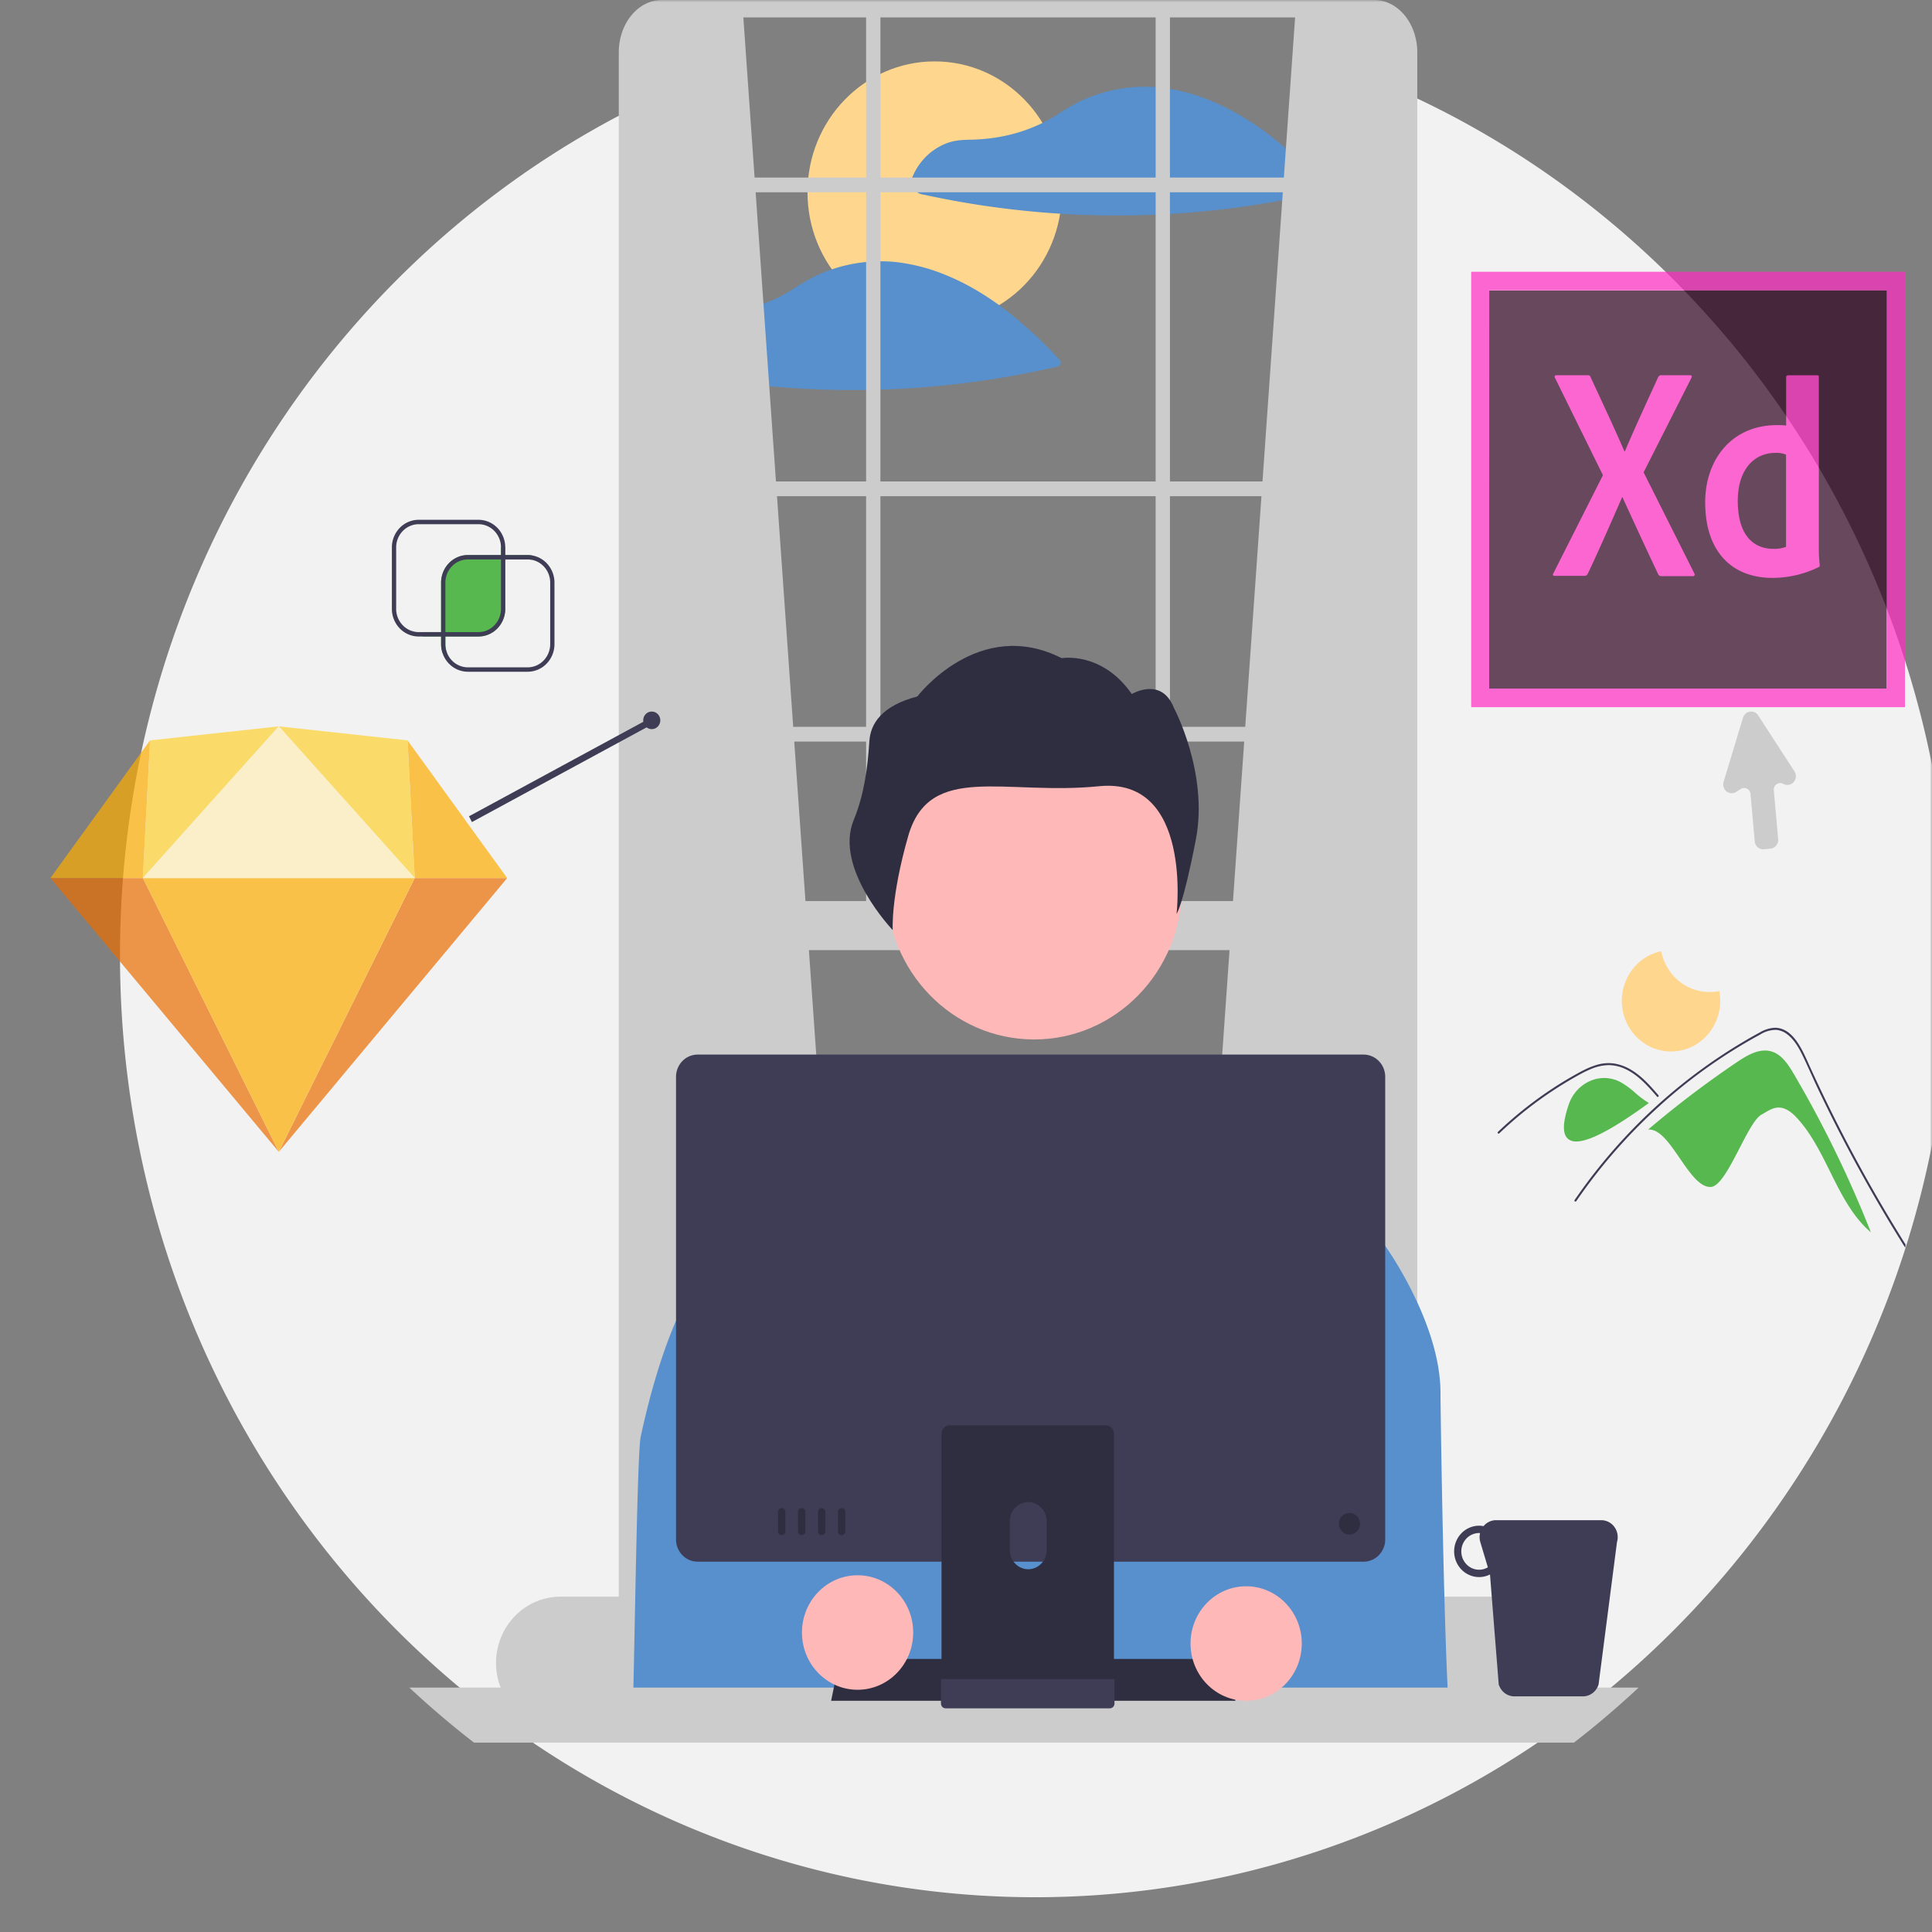 <svg width="451" height="451" fill="none" xmlns="http://www.w3.org/2000/svg"><rect width="100%" height="100%" fill="#808080" stroke="none"/><mask id="a" style="mask-type:luminance" maskUnits="userSpaceOnUse" x="0" y="0" width="451" height="451"><path d="M451 0H0v451h451V0Z" fill="#fff"/></mask><g mask="url(#a)"><path d="M428.667 116.426A220.59 220.59 0 0 0 414.65 93.78a218.666 218.666 0 0 0-11.367-14.744h-.01a217.968 217.968 0 0 0-23.496-23.94 206.062 206.062 0 0 0-5.239-4.427c-15.973-13.08-33.685-23.734-52.597-31.637l.167 28.448 1.811 324.295h-156.85l-8.821-323.683.657-27.994C82.006 53.391 28.012 131.67 28.012 222.933a226.251 226.251 0 0 0 6.947 55.825 220.816 220.816 0 0 0 7.086 22.727c1 2.7 2.053 5.374 3.162 8.026a176.14 176.14 0 0 0 1.643 3.845 177.724 177.724 0 0 0 2.252 4.966 162.3 162.3 0 0 0 1.848 3.845 172.053 172.053 0 0 0 2.522 4.971 189.15 189.15 0 0 0 2.057 3.846c11.28 20.537 25.684 39.082 42.664 54.929a214.443 214.443 0 0 0 15.106 12.852c37.021 28.636 82.073 44.119 128.38 44.119 46.306 0 91.36-15.483 128.38-44.119 2.846-2.2 5.635-4.475 8.364-6.822a203.013 203.013 0 0 0 5.349-4.745c.464-.427.929-.853 1.388-1.285 15.654-14.609 29.127-31.517 39.981-50.179a218.19 218.19 0 0 0 10.828-21.16c.853-1.913 1.68-3.842 2.482-5.789a221.424 221.424 0 0 0 10.392-31.795v-.006l.184-.76c.37-1.532.724-3.075 1.064-4.617v-.005a219.24 219.24 0 0 0 2.782-15.094c.094-.653.189-1.306.28-1.958.034-.237.069-.473.095-.709v-.006a230.15 230.15 0 0 0 1.313-11.886c.52-6.267.78-12.605.784-19.016.057-37.261-9.126-73.919-26.678-106.507Z" fill="#F2F2F2"/><path d="M218.183 75.446c16.394 0 29.685-13.68 29.685-30.558 0-16.876-13.291-30.558-29.685-30.558s-29.685 13.682-29.685 30.558c0 16.877 13.291 30.558 29.685 30.558Z" fill="#FFD68D"/><path d="M309.071 43.294a110.403 110.403 0 0 0-8.459-8.267c-5.783-5.048-12.186-9.34-19.322-12.045a43.543 43.543 0 0 0-8.29-2.246c-.34-.057-.674-.113-1.014-.16a.362.362 0 0 0-.075 0 .87.87 0 0 0-.16-.03 35.367 35.367 0 0 0-2.087-.216 35.173 35.173 0 0 0-11.206 1.038 36.547 36.547 0 0 0-6.192 2.221 54.97 54.97 0 0 0-5.808 3.388 34.643 34.643 0 0 1-3.097 1.722 37.83 37.83 0 0 1-9.737 3.208c-2.276.42-4.581.654-6.893.699-2.007.041-3.9.113-5.803.859a13.891 13.891 0 0 0-5.326 3.69 14.453 14.453 0 0 0-3.149 5.758.947.947 0 0 0 .039.574.908.908 0 0 0 .361.44c.514.38 1.014.812 1.558 1.15.481.226.994.37 1.518.427.859.185 1.72.365 2.583.54 3.17.648 6.355 1.222 9.553 1.722a212.772 212.772 0 0 0 19.406 2.118c.04.006.08.01.12.01 7.35.457 14.717.531 22.073.222 1.114-.047 2.222-.103 3.336-.17a209.644 209.644 0 0 0 26.643-3.254c3.026-.566 6.04-1.196 9.044-1.892a.873.873 0 0 0 .384-.24.931.931 0 0 0 .221-.864.922.922 0 0 0-.221-.402ZM247.371 84.04a97.863 97.863 0 0 0-14.137-12.81 66.314 66.314 0 0 0-5.229-3.43 54.81 54.81 0 0 0-8.415-4.071 43.204 43.204 0 0 0-9.304-2.406c-.025-.005-.05 0-.075-.005l-.155-.031a33.426 33.426 0 0 0-4.644-.293c-1.114 0-2.233.061-3.341.174a35.971 35.971 0 0 0-5.313.947 32.09 32.09 0 0 0-2.568.77c-1.23.418-2.439.902-3.619 1.45l-.055.026a53.355 53.355 0 0 0-5.754 3.362c-.04.026-.084.052-.125.077a35.878 35.878 0 0 1-6.631 3.198 39.55 39.55 0 0 1-6.083 1.655c-2.275.422-4.58.654-6.892.694-2.007.042-3.9.113-5.798.864a13.892 13.892 0 0 0-5.328 3.69 14.446 14.446 0 0 0-3.152 5.758.955.955 0 0 0 .04.574.917.917 0 0 0 .36.44c.514.38 1.019.807 1.558 1.146.48.227.993.371 1.518.427a204.77 204.77 0 0 0 12.14 2.262c4.391.683 8.798 1.23 13.224 1.64 2.098.2 4.197.365 6.298.493a213.81 213.81 0 0 0 16.18.39c1.114-.015 2.227-.04 3.341-.077 6.612-.2 13.204-.71 19.776-1.531a211.918 211.918 0 0 0 21.799-3.882.874.874 0 0 0 .383-.237.916.916 0 0 0 .221-.862.914.914 0 0 0-.22-.402Z" fill="#5790CC"/><path d="m173.379 2.029 26.152 372.021-52.304 4.778V6.762c6.233-5.011 15.179-5.795 26.152-4.733ZM302.469 2.029 276.317 374.05l52.304 4.778V6.762c-6.233-5.011-15.18-5.795-26.152-4.733Z" fill="#CCC"/><path d="M329.851 6.924C328.228 2.828 324.777 0 320.787 0H154.504c-5.549 0-10.059 5.48-10.059 12.222v369.759c-.048 3.422 1.195 6.729 3.466 9.225a9.491 9.491 0 0 0 4.356 2.689c.728.207 1.48.31 2.237.308h166.283a8.1 8.1 0 0 0 2.237-.308c4.475-1.239 7.821-6.105 7.821-11.914V12.222a14.412 14.412 0 0 0-.994-5.298Zm-2.342 375.057c0 4.503-3.016 8.169-6.722 8.169H154.504c-3.071 0-5.673-2.519-6.468-5.947a9.766 9.766 0 0 1-.254-2.222V12.222c0-4.503 3.017-8.162 6.722-8.162h166.283a5.56 5.56 0 0 1 1.998.37c2.731 1.032 4.724 4.133 4.724 7.792v369.759Z" fill="#CCC"/><path d="M329.177 112.393H146.115v3.437h183.062v-3.437ZM329.177 41.45H146.115v3.437h183.062V41.45ZM329.177 169.671H146.115v3.437h183.062v-3.437Z" fill="#CCC"/><path d="M205.52 1.542h-3.339V218.36h3.339V1.542ZM273.11 1.542h-3.338V218.36h3.338V1.542ZM350.042 372.724h-219.23c-3.983.005-7.801 1.635-10.617 4.534-2.816 2.899-4.4 6.829-4.405 10.929a15.718 15.718 0 0 0 1.084 5.753 15.387 15.387 0 0 0 5.523 7.057 14.728 14.728 0 0 0 8.415 2.659h219.23a14.7 14.7 0 0 0 7.473-2.052 15.257 15.257 0 0 0 5.491-5.607c.377-.659.704-1.347.979-2.057a15.696 15.696 0 0 0 1.083-5.753c-.006-4.1-1.591-8.031-4.407-10.929-2.817-2.899-6.636-4.53-10.619-4.534Z" fill="#CCC"/><path d="M329.177 210.34h-181.95v11.456h181.95V210.34Z" fill="#CCC"/><path d="M236.533 206.903h3.338c1.624 0 3.18.664 4.329 1.846a6.392 6.392 0 0 1 1.792 4.454h-15.579c0-.827.157-1.646.465-2.411a6.285 6.285 0 0 1 1.327-2.043 6.105 6.105 0 0 1 1.986-1.367 5.976 5.976 0 0 1 2.342-.479Z" fill="#CCC"/><path d="M241.411 242.647c19.045 0 34.483-15.892 34.483-35.495 0-19.605-15.438-35.496-34.483-35.496-19.043 0-34.482 15.891-34.482 35.496 0 19.603 15.439 35.495 34.482 35.495Z" fill="#FFB8B8"/><path d="M202.946 173.005c.26-4.077 2.879-8.248 11.199-10.428 0 0 14.278-18.795 33.681-8.939 0 0 9.406-1.666 16.382 8.381 0 0 6.915-4.198 9.833 3.243 0 0 8.11 15.18 5.124 30.663-2.986 15.484-4.514 17.416-4.514 17.416s3.806-32.027-18.115-29.806c-21.923 2.22-39.571-5.715-44.536 11.66-4.122 14.428-3.603 21.921-3.603 21.921s-13.784-14.393-9.098-25.727c2.397-5.796 3.245-12.099 3.647-18.384Z" fill="#2F2E41"/><path d="M147.642 401.139h190.73c-1.276-14.977-2.109-72.227-2.109-75.995 0-16.618-13.21-34.755-13.21-34.755l-4.728-2.69-39.488-12.682-10.219-13.666a11.439 11.439 0 0 0-4.028-3.387 11.1 11.1 0 0 0-5.072-1.187l-32.282.25a11.224 11.224 0 0 0-7.655 3.122l-19.99 19.09-29.318 14.412-.05-.051-.306.235-4.351 3.225-2.799 2.082s-7.341 9.068-13.21 36.266c-.882 4.09-1.503 57.044-1.915 65.731Z" fill="#5790CC"/><path d="M382.517 393.942c-.459.431-.923.858-1.388 1.285a215.149 215.149 0 0 1-13.714 11.567H110.656a211.553 211.553 0 0 1-15.106-12.852h286.967Z" fill="#CCC"/><path d="M288.401 397.025h-94.385l1.997-9.768h90.391l1.997 9.768Z" fill="#2F2E41"/><path d="M373.793 354.869h-24.56a3.685 3.685 0 0 0-1.606.362 3.794 3.794 0 0 0-1.306 1.025 5.406 5.406 0 0 0-1.039-.102c-.765 0-1.524.154-2.231.455a5.813 5.813 0 0 0-1.892 1.299 6.027 6.027 0 0 0-1.264 1.947 6.152 6.152 0 0 0 0 4.592 6.044 6.044 0 0 0 1.264 1.946 5.813 5.813 0 0 0 1.892 1.299 5.642 5.642 0 0 0 4.769-.151l.409 5.181 1.628 20.482c.077.256.181.502.31.735a3.896 3.896 0 0 0 1.406 1.503 3.742 3.742 0 0 0 1.955.553h15.97a3.75 3.75 0 0 0 1.956-.554 3.896 3.896 0 0 0 1.41-1.502c.125-.234.227-.48.304-.735l4.295-33.22a4.062 4.062 0 0 0 .115-1.827 4.017 4.017 0 0 0-.697-1.685 3.867 3.867 0 0 0-1.358-1.179 3.749 3.749 0 0 0-1.73-.424Zm-28.511 11.566a4.103 4.103 0 0 1-2.94-1.256 4.35 4.35 0 0 1-1.217-3.028 4.35 4.35 0 0 1 1.217-3.029 4.104 4.104 0 0 1 2.94-1.257c.075 0 .145.021.219.027a4.045 4.045 0 0 0 .061 2.092l1.758 5.881a4.004 4.004 0 0 1-2.038.57ZM318.32 246.178H162.849a4.975 4.975 0 0 0-3.561 1.522 5.265 5.265 0 0 0-1.478 3.665v107.999a5.266 5.266 0 0 0 1.477 3.666 4.968 4.968 0 0 0 3.562 1.521H318.32a4.968 4.968 0 0 0 3.561-1.521 5.267 5.267 0 0 0 1.478-3.666V251.365a5.27 5.27 0 0 0-1.479-3.665 4.975 4.975 0 0 0-3.56-1.522Z" fill="#3F3D56"/><path d="M258.093 332.713h-36.371c-.515 0-1.008.212-1.371.586a2.036 2.036 0 0 0-.567 1.413v59.146h40.251v-59.146a2.045 2.045 0 0 0-.147-.765 1.96 1.96 0 0 0-1.051-1.082 1.908 1.908 0 0 0-.744-.152Zm-18.063 33.606a4.251 4.251 0 0 1-3.031-1.302 4.509 4.509 0 0 1-1.264-3.12v-6.822a4.491 4.491 0 0 1 1.26-3.123 4.232 4.232 0 0 1 3.035-1.292c1.138 0 2.23.464 3.035 1.292a4.491 4.491 0 0 1 1.26 3.123v6.822a4.509 4.509 0 0 1-1.264 3.12 4.253 4.253 0 0 1-3.031 1.302Z" fill="#2F2E41"/><path d="M219.659 391.966v5.707c.001.296.116.579.319.788.203.208.478.327.765.327h38.334c.287-.001.562-.12.765-.328.203-.209.317-.492.318-.787v-5.707h-40.501Z" fill="#3F3D56"/><path d="M315.014 358.235c1.356 0 2.454-1.132 2.454-2.527 0-1.396-1.098-2.527-2.454-2.527-1.355 0-2.454 1.131-2.454 2.527 0 1.395 1.099 2.527 2.454 2.527ZM182.475 352.043a.845.845 0 0 0-.608.259.901.901 0 0 0-.251.625v4.55a.89.89 0 0 0 .252.623.845.845 0 0 0 .607.259.844.844 0 0 0 .606-.259.896.896 0 0 0 .253-.623v-4.55a.897.897 0 0 0-.067-.338.863.863 0 0 0-.792-.546ZM187.138 352.043a.844.844 0 0 0-.607.259.896.896 0 0 0-.251.625v4.55c0 .235.091.46.251.625a.845.845 0 0 0 1.215 0 .895.895 0 0 0 .252-.625v-4.55a.884.884 0 0 0-.531-.817.841.841 0 0 0-.329-.067ZM191.804 352.043a.845.845 0 0 0-.608.259.884.884 0 0 0-.251.625v4.55a.89.89 0 0 0 .252.623.845.845 0 0 0 .607.259.844.844 0 0 0 .606-.259.89.89 0 0 0 .252-.623v-4.55a.896.896 0 0 0-.529-.817.853.853 0 0 0-.329-.067ZM196.467 352.043a.844.844 0 0 0-.607.259.863.863 0 0 0-.185.287.897.897 0 0 0-.067.338v4.55a.896.896 0 0 0 .253.623.845.845 0 0 0 .607.259.844.844 0 0 0 .606-.259.892.892 0 0 0 .253-.623v-4.55a.901.901 0 0 0-.252-.625.841.841 0 0 0-.608-.259Z" fill="#2F2E41"/><path d="M200.189 394.456c7.171 0 12.985-5.985 12.985-13.366 0-7.382-5.814-13.367-12.985-13.367-7.171 0-12.984 5.985-12.984 13.367 0 7.381 5.813 13.366 12.984 13.366ZM290.899 397.026c7.17 0 12.984-5.985 12.984-13.367 0-7.381-5.814-13.366-12.984-13.366-7.172 0-12.984 5.985-12.984 13.366 0 7.382 5.812 13.367 12.984 13.367Z" fill="#FFB8B8"/><path d="M418.727 250.683c-1.283-2.184-2.803-4.518-5.184-5.23-2.757-.826-5.59.815-7.993 2.433a233.64 233.64 0 0 0-20.727 15.721l.007.085c5.156-.366 9.435 13.746 14.591 13.38 3.724-.264 8.454-15.043 11.746-16.857 1.249-.689 2.467-1.607 3.882-1.671 1.758-.08 3.292 1.184 4.497 2.504 7.128 7.815 9.191 19.763 17.188 26.629a264.303 264.303 0 0 0-18.007-36.994Z" fill="#56B84E"/><path d="M432.777 269.754a357.59 357.59 0 0 0 12.06 20.771v.005c-.025.238-.061.478-.095.716a217.036 217.036 0 0 1-1.526-2.44 355.543 355.543 0 0 1-15.649-28.101 377.498 377.498 0 0 1-3.517-7.24c-.328-.696-.645-1.392-.962-2.093-.745-1.642-1.48-3.294-2.266-4.914-.895-1.849-1.988-3.781-3.633-5.023a4.88 4.88 0 0 0-2.583-1.028 7.053 7.053 0 0 0-3.74 1.107 120.27 120.27 0 0 0-23.671 16.844 125.996 125.996 0 0 0-19.228 22.028c-.171.249-.574.01-.403-.245.68-.986 1.364-1.957 2.069-2.924 8.734-11.984 19.442-22.29 31.635-30.448a120.525 120.525 0 0 1 6.267-3.92 86.202 86.202 0 0 1 3.247-1.829 7.741 7.741 0 0 1 3.442-1.102c4.178-.067 6.342 4.816 7.827 8.098.463 1.034.935 2.066 1.415 3.097a357.641 357.641 0 0 0 5.632 11.592 334.399 334.399 0 0 0 3.679 7.049ZM386.814 255.996c-.24-.277-.48-.553-.722-.829-1.911-2.175-3.961-4.326-6.586-5.573a9.339 9.339 0 0 0-4.002-.956c-1.43.041-2.841.357-4.156.934-.627.257-1.238.549-1.842.86-.687.358-1.364.737-2.037 1.121a89.67 89.67 0 0 0-10.86 7.286 88.506 88.506 0 0 0-3.498 2.886 92.053 92.053 0 0 0-3.119 2.84c-.218.208-.543-.128-.324-.335a83.29 83.29 0 0 1 3.148-2.865 90.227 90.227 0 0 1 11.766-8.649 88.361 88.361 0 0 1 3.835-2.232c.391-.215.786-.424 1.187-.624a18.611 18.611 0 0 1 2.821-1.182 9.754 9.754 0 0 1 4.262-.431c1.385.208 2.72.683 3.933 1.4 2.577 1.483 4.574 3.775 6.519 6.012.197.228-.126.564-.325.337Z" fill="#3F3D56"/><path d="M367.96 266.463a2.901 2.901 0 0 1-1.84-.542c-1.427-1.112-1.389-3.783.113-8.166a9.281 9.281 0 0 1 1.884-3.198 8.976 8.976 0 0 1 2.963-2.165 8.09 8.09 0 0 1 7.228.225 19.651 19.651 0 0 1 3.418 2.496 22.728 22.728 0 0 0 2.846 2.164l.334.202-.316.23c-8.09 5.863-13.575 8.754-16.63 8.754Z" fill="#56B84E"/><path d="M399.067 231.574a11.29 11.29 0 0 1-7.292-2.69 11.9 11.9 0 0 1-3.977-6.844 11.382 11.382 0 0 0-5.864 3.251 11.936 11.936 0 0 0-3.126 6.056 12.145 12.145 0 0 0 .665 6.824 11.768 11.768 0 0 0 4.232 5.296 11.265 11.265 0 0 0 6.377 1.986 11.254 11.254 0 0 0 6.375-1.991 11.755 11.755 0 0 0 4.229-5.298 12.145 12.145 0 0 0 .661-6.824c-.75.155-1.514.234-2.28.234Z" fill="#FFD68D"/><path d="m151.745 167.634-42.267 22.918.691 1.348 42.266-22.917-.69-1.349Z" fill="#3F3D56"/><path d="M152.144 170.209c1.104 0 1.997-.919 1.997-2.055 0-1.136-.893-2.057-1.997-2.057-1.103 0-1.998.921-1.998 2.057s.895 2.055 1.998 2.055Z" fill="#3F3D56"/><path d="M124.191 129.65v1.045a5 5 0 0 0-1.02-.103h-5.223v11.545a6.546 6.546 0 0 1-1.836 4.558 6.183 6.183 0 0 1-4.426 1.89h-7.721v1.777c0 .714.137 1.419.404 2.077H103.3a6.499 6.499 0 0 1-.334-2.077v-1.777h-4.245v-1.029h4.245V136.01a6.545 6.545 0 0 1 1.835-4.557 6.179 6.179 0 0 1 4.427-1.89h7.721v-1.799h.999v1.799h5.223c.341 0 .683.029 1.02.087Z" fill="#56B84E"/><path d="M111.686 121.338H97.742a6.18 6.18 0 0 0-4.427 1.889 6.55 6.55 0 0 0-1.835 4.558v14.352a6.55 6.55 0 0 0 1.835 4.558 6.177 6.177 0 0 0 4.428 1.89h13.943a6.175 6.175 0 0 0 4.426-1.89 6.546 6.546 0 0 0 1.836-4.558v-14.373a6.553 6.553 0 0 0-1.842-4.545 6.177 6.177 0 0 0-4.42-1.881Zm5.263 20.799a5.517 5.517 0 0 1-1.544 3.83 5.19 5.19 0 0 1-3.719 1.589H97.742a5.192 5.192 0 0 1-3.72-1.589 5.507 5.507 0 0 1-1.543-3.83v-14.352a5.503 5.503 0 0 1 1.543-3.829 5.193 5.193 0 0 1 3.72-1.59h13.944a5.196 5.196 0 0 1 3.713 1.581 5.506 5.506 0 0 1 1.55 3.817v14.373Z" fill="#3F3D56"/><path d="M102.966 147.557v1.028h.999v-1.028h-.999Zm0 0v1.028h.999v-1.028h-.999Zm21.225-17.906a6.011 6.011 0 0 0-1.02-.087h-13.943c-1.66 0-3.252.681-4.427 1.889a6.545 6.545 0 0 0-1.835 4.557v14.353a6.508 6.508 0 0 0 .334 2.077 6.438 6.438 0 0 0 2.283 3.164 6.139 6.139 0 0 0 3.645 1.206h13.943a6.184 6.184 0 0 0 4.427-1.889 6.547 6.547 0 0 0 1.835-4.558V136.01a6.56 6.56 0 0 0-1.487-4.17 6.227 6.227 0 0 0-3.755-2.189Zm4.245 20.712a5.514 5.514 0 0 1-1.545 3.83 5.197 5.197 0 0 1-3.72 1.589h-13.943a5.196 5.196 0 0 1-3.719-1.589 5.501 5.501 0 0 1-1.544-3.83V136.01a5.499 5.499 0 0 1 1.543-3.829 5.196 5.196 0 0 1 3.72-1.589h13.943c1.397 0 2.735.571 3.722 1.587a5.505 5.505 0 0 1 1.543 3.831v14.353Zm-25.47-2.806v1.028h.999v-1.028h-.999Z" fill="#3F3D56"/><path d="m418.882 180.044-4.884-7.531-3.57-5.506a2.01 2.01 0 0 0-.845-.733 1.94 1.94 0 0 0-2.099.314c-.285.251-.496.58-.608.949l-1.502 4.976-3.027 9.999a2.094 2.094 0 0 0 .683 2.226 1.946 1.946 0 0 0 2.264.124l1.074-.684a1.454 1.454 0 0 1 1.449-.066c.226.117.421.291.564.507.143.215.231.466.254.726l.984 11.053c.045.508.273.98.64 1.324.364.344.842.535 1.338.537.059 0 .119-.006.184-.011l1.509-.138a1.984 1.984 0 0 0 1.346-.729 2.07 2.07 0 0 0 .451-1.497l-1.014-11.412c-.024-.269.021-.54.13-.784.11-.244.28-.455.494-.609a1.452 1.452 0 0 1 1.483-.14l.22.103a1.94 1.94 0 0 0 1.259.14 1.977 1.977 0 0 0 1.085-.672 2.095 2.095 0 0 0 .138-2.466Z" fill="#CCC"/><g opacity=".7"><path d="m33.357 204.974 31.722 63.908-53.314-63.908h21.592ZM96.806 204.974l-31.722 63.908 53.313-63.908H96.806Z" fill="#EA6C00"/><path d="M33.357 204.974h63.437l-31.715 63.908-31.722-63.908Z" fill="#FDAD00"/><path d="m65.079 169.557-30.052 3.27-1.68 32.147 31.732-35.417Z" fill="#FDD231"/><path d="m65.079 169.557 30.046 3.27 1.68 32.147-31.727-35.417Z" fill="#FDD231"/><path d="m118.397 204.974-23.261-32.147 1.68 32.147h21.581ZM11.765 204.974l23.262-32.147-1.681 32.147h-21.58Z" fill="#FDAD00"/><path d="m65.079 169.557-31.722 35.417h63.437l-31.715-35.417Z" fill="#FEEEB7"/></g><g opacity=".7"><path d="M347.628 67.806h92.817v92.934h-92.817V67.806Z" fill="#2E001E"/><path d="M343.432 63.44v101.642h101.254V63.44H343.432Zm4.219 4.348h92.816v92.952h-92.839l.023-92.952Z" fill="#FF2BC2"/><path d="M416.965 106.152a5.653 5.653 0 0 0-2.448-.439c-5.312 0-8.857 4.217-8.857 11.206 0 7.994 3.63 11.206 8.352 11.206a7.67 7.67 0 0 0 2.914-.478v-21.495h.039Zm-18.914 11.12c0-10.122 6.325-18.03 16.706-18.03a17.03 17.03 0 0 1 2.191.093V88.043c0-.117.045-.228.125-.31a.417.417 0 0 1 .301-.129h6.79c.336 0 .421.133.421.352v39.691a31.519 31.519 0 0 0 .212 4.256c0 .306 0 .352-.252.478a24.545 24.545 0 0 1-10.801 2.52c-9.155 0-15.688-5.819-15.688-17.629h-.005Zm-14.387-7.037 11.827 23.565c.213.346.084.692-.252.692h-7.34a.804.804 0 0 1-.543-.124.842.842 0 0 1-.342-.452 1578.346 1578.346 0 0 1-8.269-17.85h-.084c-2.533 5.819-5.317 12.163-8.018 17.879a.83.83 0 0 1-.311.357.797.797 0 0 1-.45.121h-7.003c-.421 0-.46-.351-.252-.611l11.557-22.885-11.176-22.688a.391.391 0 0 1 .08-.599.368.368 0 0 1 .216-.053h7.256c.42 0 .633.087.756.479 2.661 5.767 5.362 11.465 7.893 17.301h.085c2.442-5.732 5.143-11.534 7.72-17.197.207-.352.336-.577.757-.577h6.796c.335 0 .458.26.252.652l-11.139 22.019-.016-.029Z" fill="#FF2BC2"/></g></g></svg>